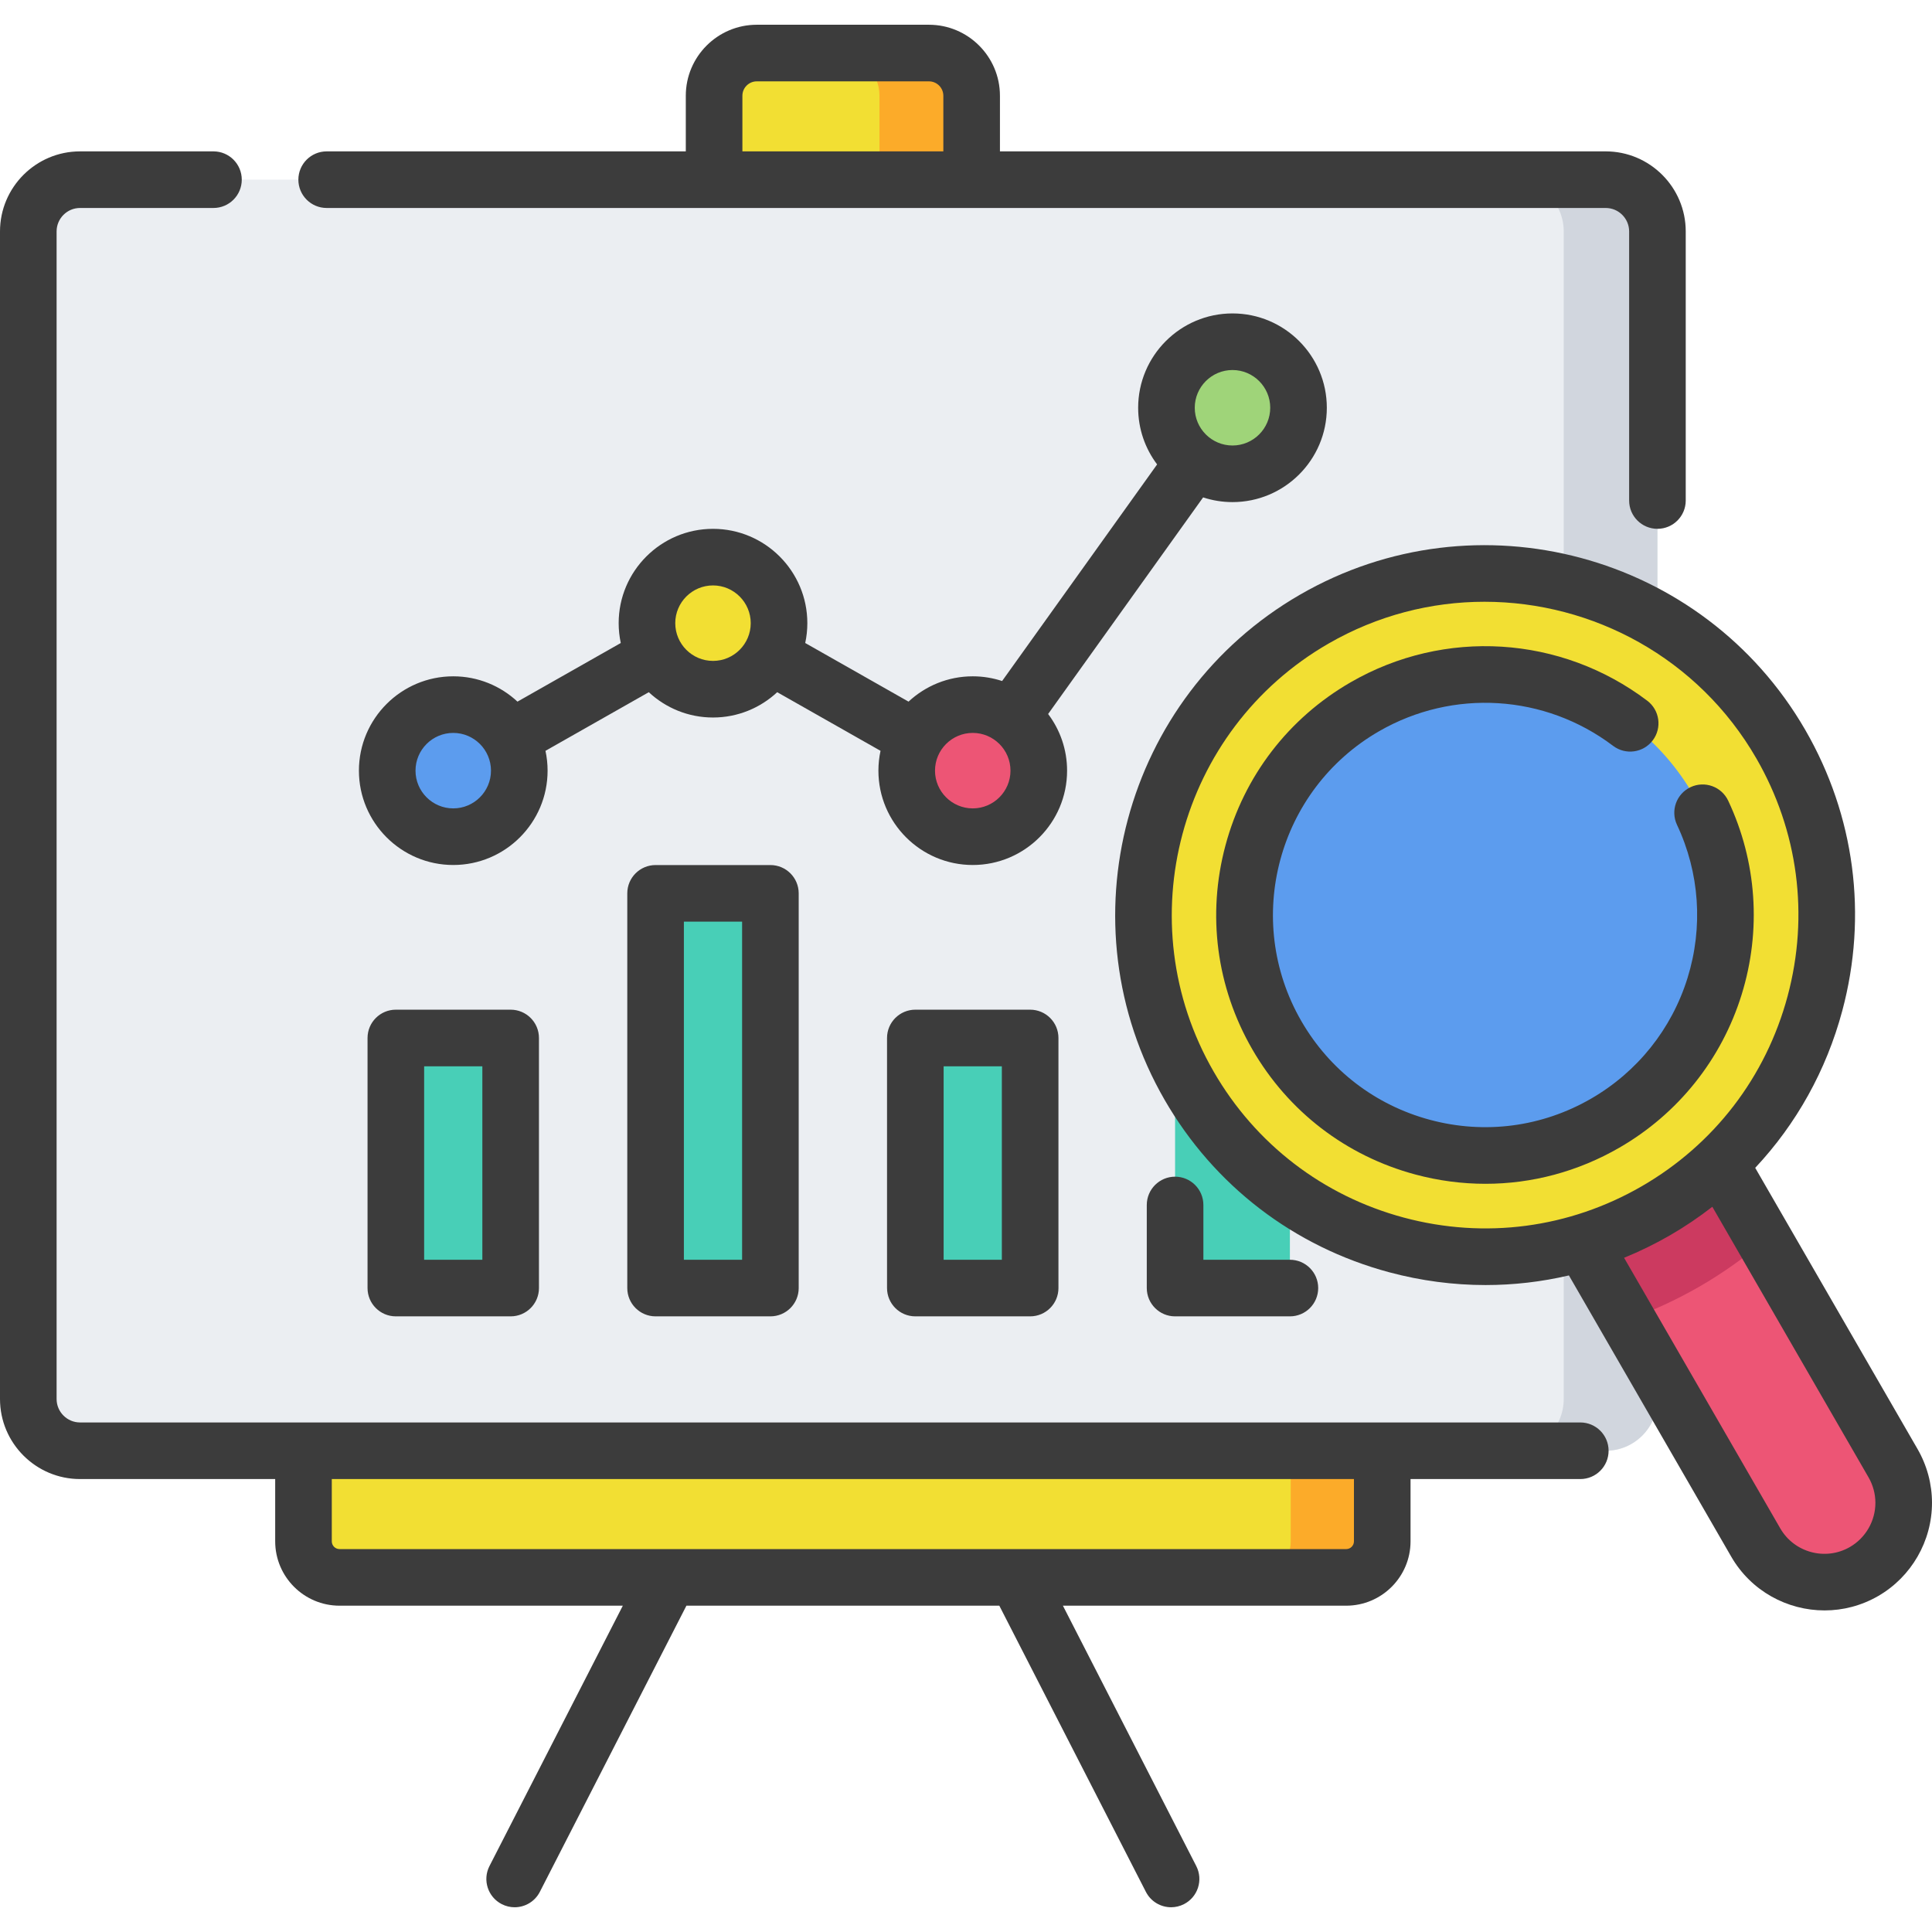 <?xml version="1.0"?>
<svg xmlns="http://www.w3.org/2000/svg" xmlns:xlink="http://www.w3.org/1999/xlink" version="1.1" id="Capa_1" x="0px" y="0px" viewBox="0 0 512 512" style="enable-background:new 0 0 512 512;" xml:space="preserve" width="512px" height="512px" class=""><g><g>
	<g>
		<g>
			<path style="fill:#EBEEF2;" d="M7.5,61.331V370.75c0,7.575,6.141,13.715,13.716,13.715h404.307     c7.575,0,13.716-6.141,13.716-13.715V61.331c0-7.575-6.141-13.716-13.716-13.716H21.216C13.641,47.616,7.5,53.756,7.5,61.331z" data-original="#EBEEF2"/>
			<path style="fill:#D1D6DE;" d="M425.522,47.616h-24.833c7.575,0,13.715,6.141,13.715,13.716V370.75     c0,7.575-6.141,13.716-13.715,13.716h24.833c7.575,0,13.716-6.141,13.716-13.716V61.331     C439.238,53.756,433.097,47.616,425.522,47.616z" data-original="#D1D6DE"/>
			<g>
				<g>
					<circle style="fill:#5C9CEE;" cx="120.115" cy="204.23" r="17.501" data-original="#5C9CEE"/>
				</g>
				<g>
					<circle style="fill:#F2DF33;" cx="188.951" cy="165.146" r="17.501" data-original="#F2DF33"/>
				</g>
				<g>
					<circle style="fill:#ED5575;" cx="257.787" cy="204.23" r="17.501" data-original="#ED5575"/>
				</g>
				<g>
					<circle style="fill:#9FD479;" cx="326.623" cy="108.061" r="17.501" data-original="#9FD479"/>
				</g>
			</g>
			<path style="fill:#F2DF33;" d="M80.428,408.47v-24.005H366.31v24.005c0,5.276-4.277,9.553-9.553,9.553H89.981     C84.705,418.023,80.428,413.746,80.428,408.47z" data-original="#F2DF33"/>
			<path style="fill:#FCAB29;" d="M342.06,384.465v24.005c0,5.276-4.277,9.553-9.553,9.553h24.25c5.276,0,9.553-4.277,9.553-9.553     v-24.005H342.06z" data-original="#FCAB29"/>
			<path style="fill:#F2DF33;" d="M189.243,47.616V25.374c0-6.25,5.067-11.317,11.317-11.317h45.618     c6.25,0,11.317,5.067,11.317,11.317v22.241H189.243z" data-original="#F2DF33"/>
			<path style="fill:#FCAB29;" d="M246.178,14.058h-24.422c6.25,0,11.317,5.067,11.317,11.317v22.241h24.422V25.375     C257.495,19.124,252.428,14.058,246.178,14.058z" data-original="#FCAB29"/>
			<rect x="104.902" y="275.076" style="fill:#48CFB7;" width="30.427" height="66.273" data-original="#48CFB7"/>
			<rect x="173.738" y="236.748" style="fill:#48CFB7;" width="30.427" height="104.6" data-original="#48CFB7"/>
			<rect x="242.573" y="275.076" style="fill:#48CFB7;" width="30.427" height="66.273" data-original="#48CFB7"/>
			<rect x="311.409" y="206.861" style="fill:#48CFB7;" width="30.427" height="134.488" data-original="#48CFB7"/>
		</g>
		<g>
			<path style="fill:#ED5575;" d="M409.456,312.072l55.832,96.705c5.802,10.05,18.653,13.493,28.702,7.691l0,0     c10.05-5.802,13.493-18.653,7.691-28.702l-55.832-96.705L409.456,312.072z" data-original="#ED5575"/>
			<path style="fill:#CC3A60;" d="M445.849,291.06l-36.393,21.011l21.764,37.697c6.534-2.303,12.952-5.231,19.169-8.821     s11.962-7.683,17.224-12.191L445.849,291.06z" data-original="#CC3A60"/>
			<circle style="fill:#F2DF33;" cx="393.54" cy="242.482" r="90.527" data-original="#F2DF33"/>
			<circle style="fill:#5C9CEE;" cx="393.54" cy="242.482" r="63.709" data-original="#5C9CEE"/>
		</g>
	</g>
	<g>
		<path d="M326.623,133.062c13.785,0,25-11.215,25-25s-11.215-25.001-25-25.001s-25,11.216-25,25.001    c0,5.63,1.872,10.83,5.025,15.014l-41.076,57.401c-2.451-0.805-5.066-1.247-7.784-1.247c-6.569,0-12.551,2.551-17.017,6.709    l-27.379-15.536c0.365-1.696,0.561-3.454,0.561-5.257c0-13.785-11.215-25-25-25s-25,11.215-25,25c0,1.803,0.196,3.561,0.561,5.257    l-27.379,15.536c-4.466-4.158-10.448-6.708-17.017-6.708c-13.785,0-25,11.216-25,25.001s11.215,25.001,25,25.001    s25-11.216,25-25.001c0-1.803-0.196-3.561-0.561-5.257l27.379-15.536c4.466,4.158,10.448,6.709,17.017,6.709    c6.569,0,12.55-2.551,17.017-6.708l27.379,15.536c-0.365,1.696-0.561,3.454-0.561,5.257c0,13.785,11.215,25.001,25,25.001    c13.786,0,25.001-11.216,25.001-25.001c0-5.631-1.873-10.832-5.026-15.016l41.076-57.401    C321.289,132.62,323.905,133.062,326.623,133.062z M326.623,98.061c5.514,0,10,4.486,10,10.001c0,5.514-4.486,10-10,10    s-10-4.486-10-10C316.622,102.547,321.108,98.061,326.623,98.061z M120.115,214.231c-5.514,0-10-4.486-10-10.001    s4.486-10.001,10-10.001s10,4.486,10,10.001S125.629,214.231,120.115,214.231z M188.951,175.146c-5.514,0-10-4.486-10-10.001    c0-5.514,4.486-10,10-10s10,4.486,10,10C198.952,170.66,194.465,175.146,188.951,175.146z M257.787,214.231    c-5.514,0-10-4.486-10-10.001s4.486-10.001,10-10.001c5.515,0,10.001,4.486,10.001,10.001S263.301,214.231,257.787,214.231z" data-original="#000000" class="active-path" style="fill:#3C3C3C" data-old_color="#000000"/>
		<path d="M418.796,376.965H366.31H80.428H21.215c-3.427,0-6.215-2.788-6.215-6.215V61.331c0-3.427,2.788-6.215,6.215-6.215h35.356    c4.142,0,7.5-3.357,7.5-7.5s-3.358-7.5-7.5-7.5H21.215C9.517,40.116,0,49.633,0,61.331V370.75    c0,11.698,9.517,21.215,21.215,21.215h51.713v16.506c0,9.403,7.65,17.053,17.053,17.053h75.074l-35.34,68.998    c-1.888,3.687-0.431,8.206,3.256,10.095c1.094,0.561,2.262,0.826,3.413,0.826c2.725,0,5.354-1.49,6.681-4.083l38.843-75.836    h82.922l38.843,75.836c1.328,2.593,3.956,4.083,6.681,4.083c1.151,0,2.319-0.267,3.413-0.826    c3.687-1.889,5.145-6.408,3.256-10.095l-35.34-68.998h75.074c9.403,0,17.053-7.649,17.053-17.053v-16.506h44.986    c4.142,0,7.5-3.357,7.5-7.5S422.938,376.965,418.796,376.965z M358.81,408.471c0,1.132-0.921,2.053-2.053,2.053H89.981    c-1.132,0-2.053-0.921-2.053-2.053v-16.506H358.81V408.471z" data-original="#000000" class="active-path" style="fill:#3C3C3C" data-old_color="#000000"/>
		<path d="M86.571,55.116h102.672h68.251h168.028c3.427,0,6.215,2.788,6.215,6.215v71.311c0,4.143,3.358,7.5,7.5,7.5    s7.5-3.357,7.5-7.5V61.331c0-11.698-9.517-21.215-21.215-21.215H264.995V25.374c0-10.375-8.441-18.816-18.817-18.816H200.56    c-10.375,0-18.817,8.441-18.817,18.816v14.742H86.571c-4.142,0-7.5,3.357-7.5,7.5S82.429,55.116,86.571,55.116z M196.743,25.374    c0-2.104,1.712-3.816,3.817-3.816h45.618c2.104,0,3.817,1.712,3.817,3.816v14.742h-53.251V25.374z" data-original="#000000" class="active-path" style="fill:#3C3C3C" data-old_color="#000000"/>
		<path d="M104.902,267.576c-4.142,0-7.5,3.357-7.5,7.5v66.272c0,4.143,3.358,7.5,7.5,7.5h30.427c4.142,0,7.5-3.357,7.5-7.5v-66.272    c0-4.143-3.358-7.5-7.5-7.5H104.902z M127.829,333.849h-15.427v-51.272h15.427V333.849z" data-original="#000000" class="active-path" style="fill:#3C3C3C" data-old_color="#000000"/>
		<path d="M173.737,229.248c-4.142,0-7.5,3.357-7.5,7.5v104.601c0,4.143,3.358,7.5,7.5,7.5h30.427c4.142,0,7.5-3.357,7.5-7.5    V236.748c0-4.143-3.358-7.5-7.5-7.5H173.737z M196.665,333.849h-15.427v-89.601h15.427V333.849z" data-original="#000000" class="active-path" style="fill:#3C3C3C" data-old_color="#000000"/>
		<path d="M242.573,267.576c-4.142,0-7.5,3.357-7.5,7.5v66.272c0,4.143,3.358,7.5,7.5,7.5H273c4.142,0,7.5-3.357,7.5-7.5v-66.272    c0-4.143-3.358-7.5-7.5-7.5H242.573z M265.5,333.849h-15.427v-51.272H265.5V333.849z" data-original="#000000" class="active-path" style="fill:#3C3C3C" data-old_color="#000000"/>
		<path d="M311.409,311.832c-4.142,0-7.5,3.357-7.5,7.5v22.017c0,4.143,3.358,7.5,7.5,7.5h30.427c4.142,0,7.5-3.357,7.5-7.5    s-3.358-7.5-7.5-7.5h-22.927v-14.517C318.909,315.189,315.551,311.832,311.409,311.832z" data-original="#000000" class="active-path" style="fill:#3C3C3C" data-old_color="#000000"/>
		<path d="M508.175,384.019l-43.027-74.526c10.901-11.619,18.839-25.816,23.079-41.64c6.777-25.291,3.299-51.708-9.793-74.384    c-27.026-46.813-87.097-62.906-133.907-35.881c-46.811,27.025-62.906,87.096-35.88,133.907    c13.092,22.676,34.231,38.896,59.522,45.674c8.446,2.263,17.015,3.382,25.53,3.382c7.442,0,14.841-0.856,22.077-2.55    l43.018,74.528c5.273,9.137,14.875,14.25,24.737,14.249c4.833,0,9.729-1.229,14.208-3.813    c8.796-5.077,14.261-14.544,14.261-24.706C512,393.28,510.678,388.357,508.175,384.019z M372.051,322.68    c-21.421-5.74-39.326-19.479-50.415-38.685c-22.89-39.648-9.257-90.526,30.39-113.417c13.043-7.53,27.296-11.106,41.374-11.106    c28.715,0,56.683,14.893,72.043,41.497c11.088,19.206,14.034,41.58,8.294,63.002c-5.74,21.422-19.479,39.325-38.685,50.414    C415.847,325.474,393.473,328.418,372.051,322.68z M490.242,409.973c-6.453,3.726-14.733,1.508-18.456-4.942l-41.388-71.704    c4.148-1.693,8.21-3.673,12.156-5.951c3.949-2.28,7.689-4.818,11.23-7.566l41.4,71.707c1.188,2.061,1.816,4.393,1.816,6.743    C497,403.078,494.41,407.567,490.242,409.973z" data-original="#000000" class="active-path" style="fill:#3C3C3C" data-old_color="#000000"/>
		<path d="M461.542,263.611c5.295-17.056,4.034-35.316-3.551-51.416c-1.766-3.748-6.234-5.354-9.981-3.589    c-3.748,1.766-5.354,6.234-3.588,9.981c5.983,12.7,6.976,27.109,2.795,40.575c-4.204,13.54-13.286,24.903-25.573,31.997    c-13.002,7.508-28.151,9.5-42.652,5.615c-14.502-3.886-26.624-13.187-34.13-26.189c-15.497-26.841-6.267-61.285,20.574-76.782    c19.625-11.329,43.98-9.815,62.051,3.857c3.304,2.5,8.007,1.849,10.506-1.455c2.499-3.303,1.848-8.007-1.456-10.506    c-22.891-17.321-53.745-19.238-78.602-4.887c-16.472,9.51-28.255,24.866-33.178,43.238s-2.396,37.562,7.114,54.034    c9.51,16.473,24.866,28.255,43.238,33.179c6.135,1.644,12.361,2.457,18.546,2.457c12.338,0,24.517-3.236,35.488-9.571    C444.71,295.163,456.216,280.767,461.542,263.611z" data-original="#000000" class="active-path" style="fill:#3C3C3C" data-old_color="#000000"/>
	</g>
</g></g> </svg>
